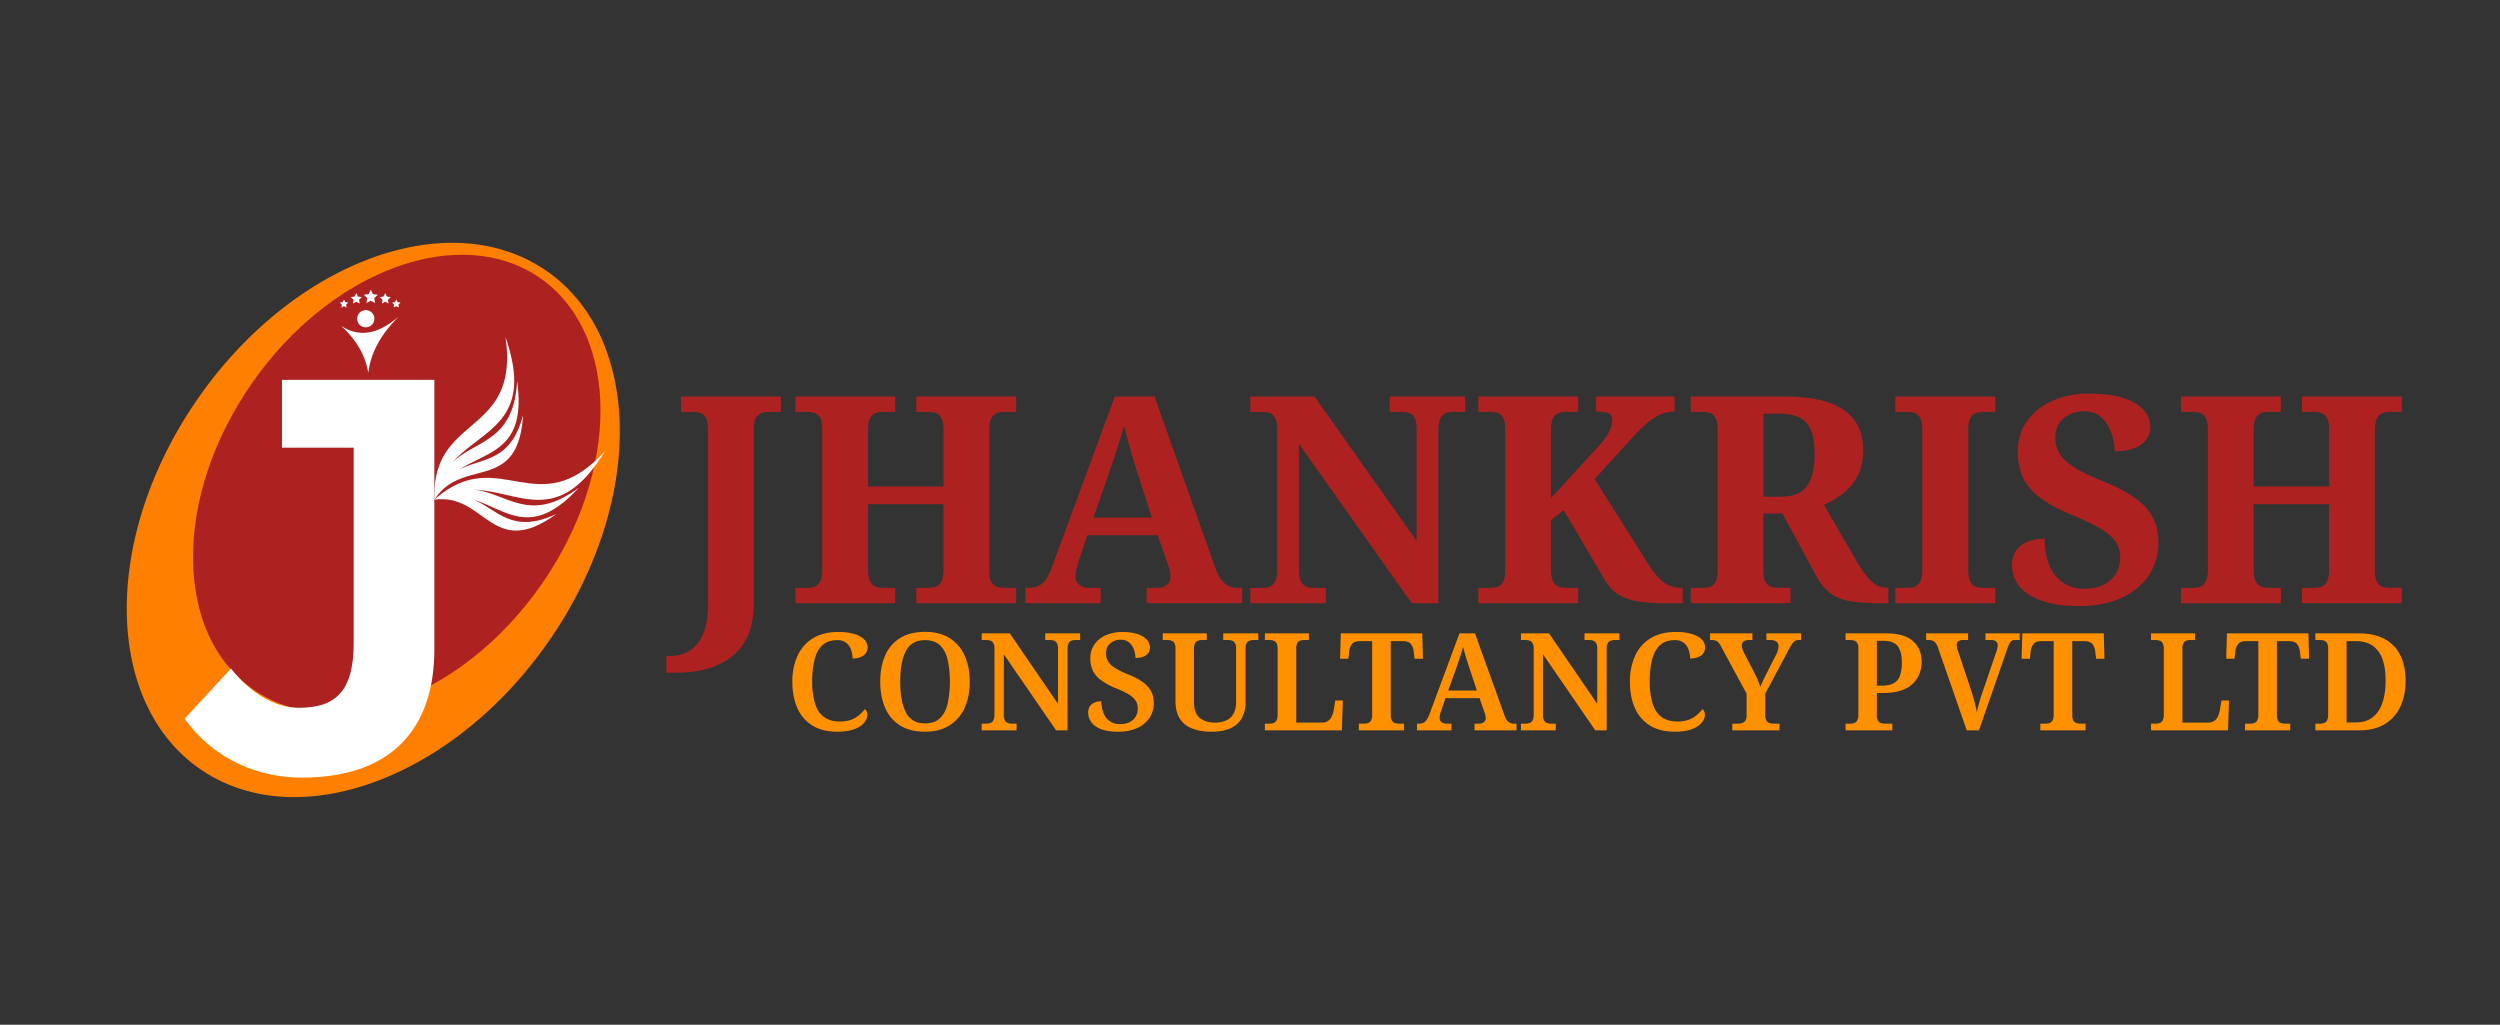 <svg id="Layer_1" data-name="Layer 1" xmlns="http://www.w3.org/2000/svg" viewBox="0 0 2301.23 943.26"><rect x="0" y="0" width="2301.23" height="943.26" fill="#333333" stroke="none"/><defs><style>.cls-1{fill:#ad2221;}.cls-2{fill:#ff9100;}.cls-3{fill:#ff8000;}.cls-4,.cls-5{fill:#fff;}.cls-5{fill-rule:evenodd;}</style></defs><title>NEW LOGO 1</title><path class="cls-1" d="M613.32,619.16V603.71h4.79a31.63,31.63,0,0,0,16.25-4.53q7.73-4.53,12.52-14.92t4.8-28.23V395.4q0-7.2-1.87-10.66a9,9,0,0,0-4.93-4.53,20.8,20.8,0,0,0-6.79-1.06H626.9V365h91.91v14.12H707.62a19.55,19.55,0,0,0-6.93,1.2,9.44,9.44,0,0,0-5.06,4.79q-1.86,3.6-1.86,11.32v159.3q0,18.12-5.86,30.37a50,50,0,0,1-15.85,19.45A66.23,66.23,0,0,1,649.28,616a108.37,108.37,0,0,1-26.37,3.19Z"/><path class="cls-1" d="M732.12,555.23V541.11h11.19a18.44,18.44,0,0,0,6.79-1.2A9.49,9.49,0,0,0,755,535q1.86-3.72,1.87-11.18V395.4q0-7.2-1.87-10.66a9,9,0,0,0-4.93-4.53,20.8,20.8,0,0,0-6.79-1.06H732.12V365H824v14.12H812.57a18.44,18.44,0,0,0-6.79,1.2,9.53,9.53,0,0,0-4.93,4.79q-1.86,3.6-1.86,11.32v51.41h69.52V396.46q0-7.72-1.86-11.32a9.56,9.56,0,0,0-4.93-4.79,18.48,18.48,0,0,0-6.79-1.2H843.47V365h91.91v14.12H924.19a18.49,18.49,0,0,0-6.8,1.2,9.51,9.51,0,0,0-4.92,4.79q-1.87,3.6-1.87,11.32V525.13q0,6.93,1.87,10.39a8.88,8.88,0,0,0,5.06,4.52,20.65,20.65,0,0,0,6.66,1.07h11.19v14.12H843.47V541.11h11.46a18.48,18.48,0,0,0,6.79-1.2,9.53,9.53,0,0,0,4.93-4.93q1.86-3.72,1.86-11.18V464.12H799V523.8q0,7.46,1.86,11.18a9.49,9.49,0,0,0,4.93,4.93,18.44,18.44,0,0,0,6.79,1.2H824v14.12Z"/><path class="cls-1" d="M943.9,555.23V541.11h3.19a21.41,21.41,0,0,0,8.53-1.6,16.85,16.85,0,0,0,6.79-5.73,49.23,49.23,0,0,0,6-12.12L1026.21,365h36.5l55.67,156.9a44.83,44.83,0,0,0,5.73,11.59,18.42,18.42,0,0,0,6.66,5.86,17.75,17.75,0,0,0,7.86,1.73h4.79v14.12h-87.91V541.11h10.39a14.1,14.1,0,0,0,7.73-2.4c2.48-1.6,3.73-4.26,3.73-8a23.62,23.62,0,0,0-.4-4.26c-.27-1.42-.58-2.75-.94-4s-.71-2.3-1.06-3.19l-9.32-26.64H1000.9l-7.72,22.91q-.54,2.13-1.33,4.79a54.38,54.38,0,0,0-1.34,5.46,27.24,27.24,0,0,0-.53,4.93,8.9,8.9,0,0,0,3.73,7.73,13.93,13.93,0,0,0,8.26,2.66h11.19v14.12Zm62.6-78.85h53.81l-14.12-43.69q-1.87-6.12-4-13.19t-4-14.25q-1.87-7.19-3.47-13.32c-1.06,3.73-2.31,7.91-3.72,12.52s-2.89,9.24-4.4,13.86-3,9-4.4,13.05Z"/><path class="cls-1" d="M1150.88,555.23V541.11h11.19a18.52,18.52,0,0,0,6.79-1.2,9.53,9.53,0,0,0,4.93-4.93q1.86-3.72,1.86-11.18V395.4q0-7.2-1.86-10.66a9.06,9.06,0,0,0-4.93-4.53,20.89,20.89,0,0,0-6.79-1.06h-11.19V365H1210l94,132.93V395.4q0-7.2-1.87-10.66a9,9,0,0,0-4.92-4.53,20.91,20.91,0,0,0-6.8-1.06h-11.18V365h69.52v14.12h-11.19a18.48,18.48,0,0,0-6.79,1.2,9.53,9.53,0,0,0-4.93,4.79q-1.86,3.6-1.86,11.32V555.23h-24.51L1195.63,408.45V523.8q0,7.46,1.86,11.18a9.49,9.49,0,0,0,4.93,4.93,18.49,18.49,0,0,0,6.8,1.2h11.18v14.12Z"/><path class="cls-1" d="M1360.79,555.23V541.11H1372a20.32,20.32,0,0,0,6.79-1.07,9,9,0,0,0,4.93-4.52q1.86-3.46,1.86-10.39V395.4q0-7.2-1.86-10.66a9.06,9.06,0,0,0-4.93-4.53,20.84,20.84,0,0,0-6.79-1.06h-11.19V365h91.9v14.12H1441.5a19.5,19.5,0,0,0-6.92,1.2,9.44,9.44,0,0,0-5.06,4.79q-1.87,3.6-1.87,11.32v62.07l41.29-45a89.66,89.66,0,0,0,9.06-10.79,41.54,41.54,0,0,0,4.66-8.52,21.42,21.42,0,0,0,1.47-7.59c0-3-1.12-5.07-3.33-6.13s-6.09-1.6-11.59-1.6V365h72.19v13.85a32.27,32.27,0,0,0-13.59,2.93,50.36,50.36,0,0,0-12.38,8.26q-6,5.32-12.39,12.25L1467.88,441l49.54,78.58a78.38,78.38,0,0,0,10,12.92,29.25,29.25,0,0,0,9.59,6.66,28.5,28.5,0,0,0,10.79,2h1.07v14.12h-14.39a175.08,175.08,0,0,1-25-1.47,55.46,55.46,0,0,1-16.11-4.52,32.39,32.39,0,0,1-10.26-7.6,69.28,69.28,0,0,1-7.73-10.92l-36-61.27-11.72,9.33v45q0,7.46,1.87,11.18a9.4,9.4,0,0,0,5.06,4.93,19.5,19.5,0,0,0,6.92,1.2h11.19v14.12Z"/><path class="cls-1" d="M1556.31,555.23V541.11h11.19a20.28,20.28,0,0,0,6.79-1.07,8.93,8.93,0,0,0,4.93-4.52q1.86-3.46,1.87-10.39V395.4q0-7.2-1.87-10.66a9,9,0,0,0-4.93-4.53,20.8,20.8,0,0,0-6.79-1.06h-11.19V365h85.78q25.31,0,41.42,5.59t23.84,16.65q7.73,11.06,7.73,27,0,14.13-5.33,24a50.64,50.64,0,0,1-13.58,16.25,74.71,74.71,0,0,1-17.32,10.13l31.7,54.61q6.93,11.44,13,16.65a20.55,20.55,0,0,0,13.59,5.19h1.07v14.12h-8.8a157.62,157.62,0,0,1-26.63-1.87q-10.66-1.86-17.72-7.05t-12.65-15.06l-31.7-58.6h-17.58v52.48q0,6.93,1.86,10.39a8.88,8.88,0,0,0,5.06,4.52,20.65,20.65,0,0,0,6.66,1.07h11.46v14.12Zm81.78-98q18.39,0,25.31-9.86t6.93-29.3q0-13.59-3.2-21.71a21.77,21.77,0,0,0-10.39-11.86q-7.18-3.72-19.18-3.72h-14.38V457.2Z"/><path class="cls-1" d="M1744.65,555.23V541.11h11.18a19.23,19.23,0,0,0,7.06-1.2,9,9,0,0,0,4.8-4.93q1.72-3.72,1.73-11.18V396.46q0-7.72-1.73-11.32a9,9,0,0,0-4.8-4.79,19.23,19.23,0,0,0-7.06-1.2h-11.18V365h91.9v14.12h-11.19a19.59,19.59,0,0,0-6.93,1.2,8.92,8.92,0,0,0-4.92,4.79q-1.74,3.6-1.74,11.32V523.8q0,7.46,1.74,11.18a8.9,8.9,0,0,0,4.92,4.93,19.59,19.59,0,0,0,6.93,1.2h11.19v14.12Z"/><path class="cls-1" d="M1914.33,557.89q-17.85,0-29.83-3.33t-19.19-8.79a32.5,32.5,0,0,1-10.25-12.12,31.12,31.12,0,0,1-3.06-13q0-9.06,4.26-14.52a23.65,23.65,0,0,1,11.19-7.86,44.35,44.35,0,0,1,14.65-2.4q0,15.19,4.66,25.44t12.92,15.46a34.77,34.77,0,0,0,18.91,5.19q15.72,0,24.38-8.26a27.18,27.18,0,0,0,8.65-20.51,25.13,25.13,0,0,0-4.92-15.58q-4.93-6.53-14.79-12A242.52,242.52,0,0,0,1907.14,474q-18.65-7.73-29.57-16.12T1862,439.22a55.73,55.73,0,0,1-4.67-23.31q0-16.25,8.53-28.24A56.23,56.23,0,0,1,1889.16,369q14.77-6.64,33.43-6.65,19.71,0,32.23,4.12t18.52,11.06a23.4,23.4,0,0,1,6,15.72q0,9.32-8.13,15.71t-24.64,6.4a51.61,51.61,0,0,0-2.79-16,36.65,36.65,0,0,0-8.93-14.65q-6.13-6.12-16.51-6.13a28.85,28.85,0,0,0-18.52,6.26q-7.86,6.27-7.86,18.25a28.58,28.58,0,0,0,3.47,13.85q3.45,6.4,13,12.66t27.44,13.45q18.38,7.46,29.57,15.45t16.25,18a50.36,50.36,0,0,1,5.06,23,52.67,52.67,0,0,1-8.93,30.24q-8.92,13.19-25.17,20.64T1914.33,557.89Z"/><path class="cls-1" d="M2007.56,555.23V541.11h11.19a18.53,18.53,0,0,0,6.8-1.2,9.48,9.48,0,0,0,4.92-4.93q1.86-3.72,1.87-11.18V395.4q0-7.2-1.87-10.66a9,9,0,0,0-4.92-4.53,20.91,20.91,0,0,0-6.8-1.06h-11.19V365h91.91v14.12H2088a18.44,18.44,0,0,0-6.79,1.2,9.53,9.53,0,0,0-4.93,4.79q-1.86,3.6-1.86,11.32v51.41H2144V396.46q0-7.72-1.86-11.32a9.56,9.56,0,0,0-4.93-4.79,18.48,18.48,0,0,0-6.79-1.2h-11.46V365h91.91v14.12h-11.19a18.44,18.44,0,0,0-6.79,1.2,9.49,9.49,0,0,0-4.93,4.79q-1.87,3.6-1.87,11.32V525.13q0,6.93,1.87,10.39A8.88,8.88,0,0,0,2193,540a20.65,20.65,0,0,0,6.66,1.07h11.19v14.12h-91.91V541.11h11.46a18.48,18.48,0,0,0,6.79-1.2,9.53,9.53,0,0,0,4.93-4.93q1.86-3.72,1.86-11.18V464.12h-69.52V523.8q0,7.46,1.86,11.18a9.49,9.49,0,0,0,4.93,4.93,18.44,18.44,0,0,0,6.79,1.2h11.46v14.12Z"/><path class="cls-2" d="M770.62,673.52q-13.75,0-22.94-5.75a35.29,35.29,0,0,1-13.75-16.07q-4.57-10.32-4.57-24.19a56.36,56.36,0,0,1,4.75-23.82,36.48,36.48,0,0,1,14.13-16.12q9.38-5.82,23.13-5.82a52.26,52.26,0,0,1,15.19,1.88q6.06,1.88,9.06,5.12a10.46,10.46,0,0,1,3,7.26,8.78,8.78,0,0,1-3.69,7.31q-3.69,2.8-10.18,2.81a24.25,24.25,0,0,0-1.32-7.87,14.08,14.08,0,0,0-4.37-6.44,12.58,12.58,0,0,0-8.32-2.57q-8.5,0-13.56,4.51t-7.31,13a82.19,82.19,0,0,0-2.26,20.75,67.49,67.49,0,0,0,2.57,19.88q2.55,8.25,8.19,12.5t14.75,4.25a29.11,29.11,0,0,0,10.5-1.69,24.3,24.3,0,0,0,7.38-4.31,38.18,38.18,0,0,0,5.12-5.38,5.36,5.36,0,0,1,1.63,2.13,7.59,7.59,0,0,1,.62,3.12,10.63,10.63,0,0,1-1.5,5.19,16.24,16.24,0,0,1-4.75,5.07,26.09,26.09,0,0,1-8.56,3.81A50.18,50.18,0,0,1,770.62,673.52Z"/><path class="cls-2" d="M851.5,673.52q-13.87,0-23-5.75a35.41,35.41,0,0,1-13.69-16.13q-4.56-10.38-4.56-24.25t4.56-24.13a35,35,0,0,1,13.75-15.94q9.2-5.69,23.07-5.69,13.25,0,22.38,5.69a36.18,36.18,0,0,1,13.87,16q4.75,10.32,4.75,24.19t-4.75,24.19a36.47,36.47,0,0,1-13.94,16.07Q864.76,673.52,851.5,673.52Zm.13-7.63q8.37,0,13.37-4.56t7.19-13.13a98.83,98.83,0,0,0,0-41.38Q870,598.26,865,593.76t-13.37-4.51q-12.63,0-17.82,10.07t-5.19,28.19q0,18.13,5.26,28.25T851.63,665.89Z"/><path class="cls-2" d="M903.63,672.27v-6.13h3.88a13.24,13.24,0,0,0,4-.56,5,5,0,0,0,2.81-2.38,11,11,0,0,0,1.06-5.44V597a9.48,9.48,0,0,0-1.12-5.19,5.06,5.06,0,0,0-2.88-2.19,14.17,14.17,0,0,0-3.87-.5h-3.88V583h25.88l44.38,64.89V597a9.48,9.48,0,0,0-1.12-5.19,5.06,5.06,0,0,0-2.88-2.19,14.22,14.22,0,0,0-3.87-.5h-3.88V583h32.13v6.13h-3.88a12.78,12.78,0,0,0-3.87.56,5,5,0,0,0-2.81,2.32,10.9,10.9,0,0,0-1.07,5.5v74.76h-10.5l-48.13-70v55.5a11,11,0,0,0,1.06,5.44,5,5,0,0,0,2.88,2.38,13.4,13.4,0,0,0,3.94.56h3.87v6.13Z"/><path class="cls-2" d="M1029.27,673.52a49.34,49.34,0,0,1-12.87-1.44,24.32,24.32,0,0,1-8.5-3.94,15.55,15.55,0,0,1-4.75-5.69,15,15,0,0,1-1.5-6.44,10.11,10.11,0,0,1,1.62-5.93,9.58,9.58,0,0,1,4.44-3.44,16.17,16.17,0,0,1,6.06-1.13,29.9,29.9,0,0,0,2.13,11.13,15.29,15.29,0,0,0,15,9.87q7.75,0,12.06-3.93a13.46,13.46,0,0,0,4.32-10.44,13,13,0,0,0-2.13-7.5,20,20,0,0,0-6.62-5.75,90.68,90.68,0,0,0-11.63-5.5,62.57,62.57,0,0,1-13.5-7.38,23.86,23.86,0,0,1-7.44-8.75,26.3,26.3,0,0,1-2.31-11.38,21.52,21.52,0,0,1,3.87-12.81,25,25,0,0,1,10.5-8.38,37,37,0,0,1,15.13-2.94,44,44,0,0,1,14.13,1.94,19.11,19.11,0,0,1,8.44,5.19,10.69,10.69,0,0,1,2.81,7.13,8.46,8.46,0,0,1-3.38,6.93q-3.37,2.7-10,2.69a23.52,23.52,0,0,0-1.31-7.5,15.49,15.49,0,0,0-4.25-6.56,11.33,11.33,0,0,0-7.94-2.69,14.28,14.28,0,0,0-9.69,3.31q-3.81,3.31-3.81,9.19a14.55,14.55,0,0,0,1.75,7.25,18.17,18.17,0,0,0,6.12,6,74.27,74.27,0,0,0,12.38,6.13,64.11,64.11,0,0,1,13.31,6.94,25.34,25.34,0,0,1,7.76,8.37A22.58,22.58,0,0,1,1062,647,24.13,24.13,0,0,1,1058,661a26.77,26.77,0,0,1-11.38,9.25A41.68,41.68,0,0,1,1029.27,673.52Z"/><path class="cls-2" d="M1115.41,673.52a49.88,49.88,0,0,1-17.88-2.88,23,23,0,0,1-11.5-9.13q-4-6.24-4-16.37V597a9.48,9.48,0,0,0-1.12-5.19,5.06,5.06,0,0,0-2.88-2.19,14.25,14.25,0,0,0-3.88-.5h-3.87V583h40.5v6.13h-3.87a13.4,13.4,0,0,0-3.94.56,5.08,5.08,0,0,0-2.88,2.32,11,11,0,0,0-1.06,5.5V646q0,10.63,5.38,14.88t14.13,4.25A23.72,23.72,0,0,0,1129.1,663a14.17,14.17,0,0,0,6.5-6.37,22.14,22.14,0,0,0,2.19-10.25V597a9.47,9.47,0,0,0-1.13-5.19,5.07,5.07,0,0,0-2.87-2.19,14.25,14.25,0,0,0-3.88-.5H1126V583h32.25v6.13h-4a12.8,12.8,0,0,0-3.88.56,5.1,5.1,0,0,0-2.81,2.32,10.91,10.91,0,0,0-1.06,5.5v49.13a29,29,0,0,1-3.38,14.31,22.17,22.17,0,0,1-10.25,9.32Q1126,673.51,1115.41,673.52Z"/><path class="cls-2" d="M1164.29,672.27v-6.13h3.88a13.24,13.24,0,0,0,4-.56,5.06,5.06,0,0,0,2.81-2.38,11,11,0,0,0,1.06-5.44V597.51A10.91,10.91,0,0,0,1175,592a5.1,5.1,0,0,0-2.81-2.32,13.24,13.24,0,0,0-4-.56h-3.88V583h40.51v6.13h-3.88a14.12,14.12,0,0,0-3.87.5,4.82,4.82,0,0,0-2.82,2.19,9.92,9.92,0,0,0-1.06,5.19v68.13h23.75a9.77,9.77,0,0,0,5.32-1.38,9.31,9.31,0,0,0,3.43-3.93,23.33,23.33,0,0,0,1.88-5.69l1.62-9.38h6.88l-.88,27.51Z"/><path class="cls-2" d="M1250.8,672.27v-6.13h4.38a13.24,13.24,0,0,0,4-.56,5.07,5.07,0,0,0,2.81-2.32,10.56,10.56,0,0,0,1.06-5.37V590.13H1252.3q-5.62,0-7.75,2.63a12.9,12.9,0,0,0-2.62,6.75l-.75,6.87h-7.63l.63-23.38h75l.62,23.38h-7.62l-.88-6.87a12.91,12.91,0,0,0-2.63-6.75c-1.41-1.75-4-2.63-7.75-2.63h-10.75v67.63a11.55,11.55,0,0,0,1,5.44,4.8,4.8,0,0,0,2.88,2.38,14,14,0,0,0,4,.56h4.37v6.13Z"/><path class="cls-2" d="M1304.31,672.27v-6.13h1.87a9.49,9.49,0,0,0,4-.75,7.62,7.62,0,0,0,3-2.75,29.19,29.19,0,0,0,2.88-5.88L1343.44,583h14.25l27,75a18.59,18.59,0,0,0,2.44,5,7.14,7.14,0,0,0,3,2.44,10,10,0,0,0,3.82.69h2v6.13h-38.63v-6.13h4.12a7.4,7.4,0,0,0,4.31-1.25,4.51,4.51,0,0,0,1.82-4,8.84,8.84,0,0,0-.19-1.81c-.12-.63-.25-1.21-.37-1.75a7.38,7.38,0,0,0-.57-1.57l-4.5-13.12h-31.38l-4,11.75c-.25.67-.48,1.37-.69,2.12s-.37,1.5-.5,2.25a12.85,12.85,0,0,0-.18,2,4.63,4.63,0,0,0,1.87,4.07,8.12,8.12,0,0,0,4.75,1.31h4.25v6.13Zm28.75-36.63h26.38l-7-21.13q-1-3.12-2.06-6.5t-2-6.63c-.63-2.16-1.19-4.21-1.69-6.12q-.63,2.75-1.56,5.81t-2,6.25c-.71,2.13-1.44,4.27-2.19,6.44Z"/><path class="cls-2" d="M1400,672.27v-6.13h3.87a13.24,13.24,0,0,0,4-.56,5,5,0,0,0,2.81-2.38,11,11,0,0,0,1.07-5.44V597a9.47,9.47,0,0,0-1.13-5.19,5.07,5.07,0,0,0-2.87-2.19,14.25,14.25,0,0,0-3.88-.5H1400V583h25.87l44.38,64.89V597a9.48,9.48,0,0,0-1.12-5.19,5.06,5.06,0,0,0-2.88-2.19,14.17,14.17,0,0,0-3.87-.5h-3.88V583h32.13v6.13h-3.87a12.8,12.8,0,0,0-3.88.56A5.07,5.07,0,0,0,1480,592a10.91,10.91,0,0,0-1.06,5.5v74.76h-10.51l-48.13-70v55.5a11.1,11.1,0,0,0,1.06,5.44,5,5,0,0,0,2.88,2.38,13.4,13.4,0,0,0,3.94.56h3.87v6.13Z"/><path class="cls-2" d="M1541.59,673.52q-13.75,0-22.94-5.75a35.29,35.29,0,0,1-13.75-16.07q-4.58-10.32-4.57-24.19a56.36,56.36,0,0,1,4.75-23.82,36.48,36.48,0,0,1,14.13-16.12q9.38-5.82,23.13-5.82a52.26,52.26,0,0,1,15.19,1.88q6.06,1.88,9.06,5.12a10.46,10.46,0,0,1,3,7.26,8.78,8.78,0,0,1-3.69,7.31q-3.69,2.8-10.19,2.81a24.24,24.24,0,0,0-1.31-7.87,14.08,14.08,0,0,0-4.37-6.44,12.58,12.58,0,0,0-8.32-2.57q-8.51,0-13.56,4.51t-7.31,13a82.19,82.19,0,0,0-2.26,20.75,67.49,67.49,0,0,0,2.57,19.88q2.55,8.25,8.19,12.5t14.75,4.25a29.11,29.11,0,0,0,10.5-1.69,24.25,24.25,0,0,0,7.37-4.31,37.71,37.71,0,0,0,5.13-5.38,5.36,5.36,0,0,1,1.63,2.13,7.59,7.59,0,0,1,.62,3.12,10.63,10.63,0,0,1-1.5,5.19,16.24,16.24,0,0,1-4.75,5.07,26.09,26.09,0,0,1-8.56,3.81A50.18,50.18,0,0,1,1541.59,673.52Z"/><path class="cls-2" d="M1594.59,672.27v-6.13h4.75a16.17,16.17,0,0,0,4.13-.5,5.31,5.31,0,0,0,3.06-2.19,9.08,9.08,0,0,0,1.19-5.19V638.51l-23.13-42.75a20.41,20.41,0,0,0-2.44-3.94,7.11,7.11,0,0,0-2.62-2.07,9.84,9.84,0,0,0-3.81-.62h-1.63V583h39v6.13h-3q-3.63,0-5.19,1.44a4.62,4.62,0,0,0-1.57,3.56,10.51,10.51,0,0,0,.63,3.44,27.73,27.73,0,0,0,1.37,3.31l9.26,17.75c1.33,2.59,2.45,5,3.37,7.25s1.71,4.34,2.38,6.26c.83-2,1.87-4.3,3.12-6.88s2.58-5.25,4-8l7.5-14.75a19.78,19.78,0,0,0,1.69-4.44,14.9,14.9,0,0,0,.44-3.06,5.06,5.06,0,0,0-2-4.5,10.64,10.64,0,0,0-6-1.38H1626V583h31.88v6.13h-2a6.92,6.92,0,0,0-3.44.81,9.36,9.36,0,0,0-2.87,2.94q-1.44,2.13-3.56,6l-21.13,39.76v19.25a10.45,10.45,0,0,0,1.12,5.5,5,5,0,0,0,3,2.25,16.17,16.17,0,0,0,4.13.5H1638v6.13Z"/><path class="cls-2" d="M1698.86,672.27v-6.13h3.87a13.24,13.24,0,0,0,4-.56,5,5,0,0,0,2.82-2.38,11.1,11.1,0,0,0,1.06-5.44V597a9.47,9.47,0,0,0-1.13-5.19,5.07,5.07,0,0,0-2.87-2.19,14.25,14.25,0,0,0-3.88-.5h-3.87V583H1736q16.74,0,24.81,7.07t8.07,19.31a29.27,29.27,0,0,1-3.44,13.88,25.55,25.55,0,0,1-11.25,10.56q-7.82,4.06-20.94,4.07h-5.63v20.5a9.18,9.18,0,0,0,1.13,5.06,5,5,0,0,0,2.93,2.19,14.91,14.91,0,0,0,3.94.5h6.25v6.13ZM1732,631.14q6.75,0,10.81-2.07a12.34,12.34,0,0,0,5.94-6.81,34.25,34.25,0,0,0,1.87-12.38q0-10.25-3.81-15.12t-12.94-4.88h-6.25v41.26Z"/><path class="cls-2" d="M1783.62,595.38a11.29,11.29,0,0,0-2.13-3.87,6.38,6.38,0,0,0-2.81-1.88,10.91,10.91,0,0,0-3.31-.5H1773V583h38.63v6.13H1807a7.78,7.78,0,0,0-4.19,1.06c-1.13.71-1.69,2-1.69,3.82a8,8,0,0,0,.19,1.56,16,16,0,0,0,.44,1.75c.16.54.33,1.1.5,1.69l13.12,39.38c.5,1.66,1,3.54,1.63,5.62s1.1,4.15,1.56,6.19.85,3.9,1.19,5.56a52.28,52.28,0,0,1,1.12-5.37q.75-2.88,1.63-5.94c.58-2,1.21-4,1.87-5.81l13.26-38.76a11.53,11.53,0,0,0,.62-2c.17-.75.31-1.46.44-2.12a9.82,9.82,0,0,0,.19-1.63,4.41,4.41,0,0,0-1.63-3.81,7.5,7.5,0,0,0-4.5-1.19h-5.13V583h31.51v6.13h-4.63a5.17,5.17,0,0,0-2.75.69,6.35,6.35,0,0,0-2.12,2.69,51.84,51.84,0,0,0-2.38,6l-25.63,73.76h-11.25Z"/><path class="cls-2" d="M1878.13,672.27v-6.13h4.38a13.24,13.24,0,0,0,4-.56,5.1,5.1,0,0,0,2.81-2.32,10.56,10.56,0,0,0,1.06-5.37V590.13h-10.75q-5.62,0-7.75,2.63a13,13,0,0,0-2.63,6.75l-.75,6.87h-7.62l.62-23.38h75l.63,23.38h-7.63l-.87-6.87a13,13,0,0,0-2.63-6.75q-2.13-2.62-7.75-2.63h-10.75v67.63a11.55,11.55,0,0,0,1,5.44,4.75,4.75,0,0,0,2.87,2.38,14.06,14.06,0,0,0,4,.56h4.38v6.13Z"/><path class="cls-2" d="M1980,672.27v-6.13h3.87a13.24,13.24,0,0,0,4-.56,5,5,0,0,0,2.82-2.38,11.1,11.1,0,0,0,1.06-5.44V597.51a11,11,0,0,0-1.06-5.5,5.09,5.09,0,0,0-2.82-2.32,13.24,13.24,0,0,0-4-.56H1980V583h40.5v6.13h-3.87a14.25,14.25,0,0,0-3.88.5,4.8,4.8,0,0,0-2.81,2.19,9.92,9.92,0,0,0-1.06,5.19v68.13h23.75a9.76,9.76,0,0,0,5.31-1.38,9.27,9.27,0,0,0,3.44-3.93,23.32,23.32,0,0,0,1.87-5.69l1.63-9.38h6.88l-.88,27.51Z"/><path class="cls-2" d="M2066.53,672.27v-6.13h4.37a13.3,13.3,0,0,0,4-.56,5.1,5.1,0,0,0,2.81-2.32,10.67,10.67,0,0,0,1.06-5.37V590.13H2068c-3.75,0-6.34.88-7.75,2.63a12.91,12.91,0,0,0-2.63,6.75l-.75,6.87h-7.62l.62-23.38h75l.63,23.38h-7.63l-.87-6.87a13,13,0,0,0-2.63-6.75q-2.13-2.62-7.75-2.63h-10.75v67.63a11.55,11.55,0,0,0,1,5.44,4.75,4.75,0,0,0,2.87,2.38,14.06,14.06,0,0,0,4,.56h4.38v6.13Z"/><path class="cls-2" d="M2131.29,672.27v-6.13h3.87a13.24,13.24,0,0,0,4-.56,5,5,0,0,0,2.81-2.38,11,11,0,0,0,1.07-5.44V597a9.47,9.47,0,0,0-1.13-5.19,5.07,5.07,0,0,0-2.87-2.19,14.25,14.25,0,0,0-3.88-.5h-3.87V583h40.13q13.5,0,23.06,4.94a33.84,33.84,0,0,1,14.69,14.69q5.13,9.75,5.13,24,0,13.64-4.82,23.88a36.26,36.26,0,0,1-14.31,16q-9.51,5.76-23.75,5.76Zm37.25-7.26q9.12,0,15.19-4.56t9.13-13.19q3.06-8.62,3.06-20.75t-3.06-20.19a24.59,24.59,0,0,0-9.13-12.13q-6.06-4.05-15.06-4.06H2160V665Z"/><path class="cls-3" d="M512.06,580C453,670.87,364.47,727.23,284.81,733.2c-33.63,2.51-65.66-3.94-93.24-20.54a141.35,141.35,0,0,1-44.68-42.76c-47.74-71.11-39.3-188.61,28.27-292.62,84-129.26,227.48-188.67,320.5-132.71S596,450.69,512.06,580Z"/><ellipse class="cls-1" cx="365.2" cy="445.38" rx="230.82" ry="162.29" transform="translate(-209.07 489.53) rotate(-55.05)"/><path class="cls-4" d="M170,661.52l42.59-46.11c18.73,23.43,40.88,36.1,62.52,36.1,33.33,0,50.45-14.61,50.45-59.62V412.05h-66V349.67H399.81V598c0,64.46-31.64,117.81-122.26,117.81C241.22,715.77,198.53,701.53,170,661.52Z"/><path class="cls-5" d="M338,285.58a7.91,7.91,0,1,1-9.11,6.5A7.91,7.91,0,0,1,338,285.58Z"/><path class="cls-5" d="M314.28,300.18c14.84,13.66,22.31,28.07,24.75,43q3.14-27.27,28-51.8C350.46,305.47,333.2,312.2,314.28,300.18Z"/><path class="cls-5" d="M399.87,459.86c-2.74-79.63,78.76-57.53,65.4-149.53,27.23,78.24-21,84.15-48.88,115.36,22-21.19,56.68-18.88,59.59-75,8.88,63.48-26.23,64.13-53.12,81.54,21.29-11.23,47.41-6.59,58.62-50.36-4.4,73.18-56.16,37.93-81.51,78.08a1.19,1.19,0,0,0-.09.15,1.27,1.27,0,0,0,0-.2Z"/><path class="cls-5" d="M400,459.75c59.7-52.76,94.48,24.19,157-44.63-43.06,70.77-78.32,37.29-120.1,35.65,30.34,3.5,50.61,31.73,95.8-1.74-43.34,47.21-66.17,20.54-96.71,10.87,22.21,9.28,35.24,32.39,76.15,13.2-59.27,43.15-65-19.21-112.1-13.25l-.17,0,.15-.13Z"/><polygon class="cls-5" points="316.62 275.69 317.83 278.13 320.52 278.52 318.57 280.43 319.03 283.11 316.62 281.84 314.21 283.11 314.68 280.43 312.73 278.52 315.42 278.13 316.62 275.69"/><polygon class="cls-5" points="327.97 269.84 329.52 272.99 333 273.49 330.49 275.94 331.08 279.4 327.97 277.77 324.87 279.4 325.46 275.94 322.95 273.49 326.42 272.99 327.97 269.84"/><polygon class="cls-5" points="341.28 266.69 343.26 270.7 347.69 271.35 344.49 274.48 345.24 278.89 341.28 276.81 337.31 278.89 338.07 274.48 334.86 271.35 339.3 270.7 341.28 266.69"/><polygon class="cls-5" points="354.58 269.84 356.14 272.99 359.61 273.49 357.1 275.94 357.69 279.4 354.58 277.77 351.48 279.4 352.07 275.94 349.56 273.49 353.03 272.99 354.58 269.84"/><polygon class="cls-5" points="364.81 275.69 366.02 278.13 368.71 278.52 366.76 280.43 367.22 283.11 364.81 281.84 362.4 283.11 362.86 280.43 360.91 278.52 363.61 278.13 364.81 275.69"/></svg>